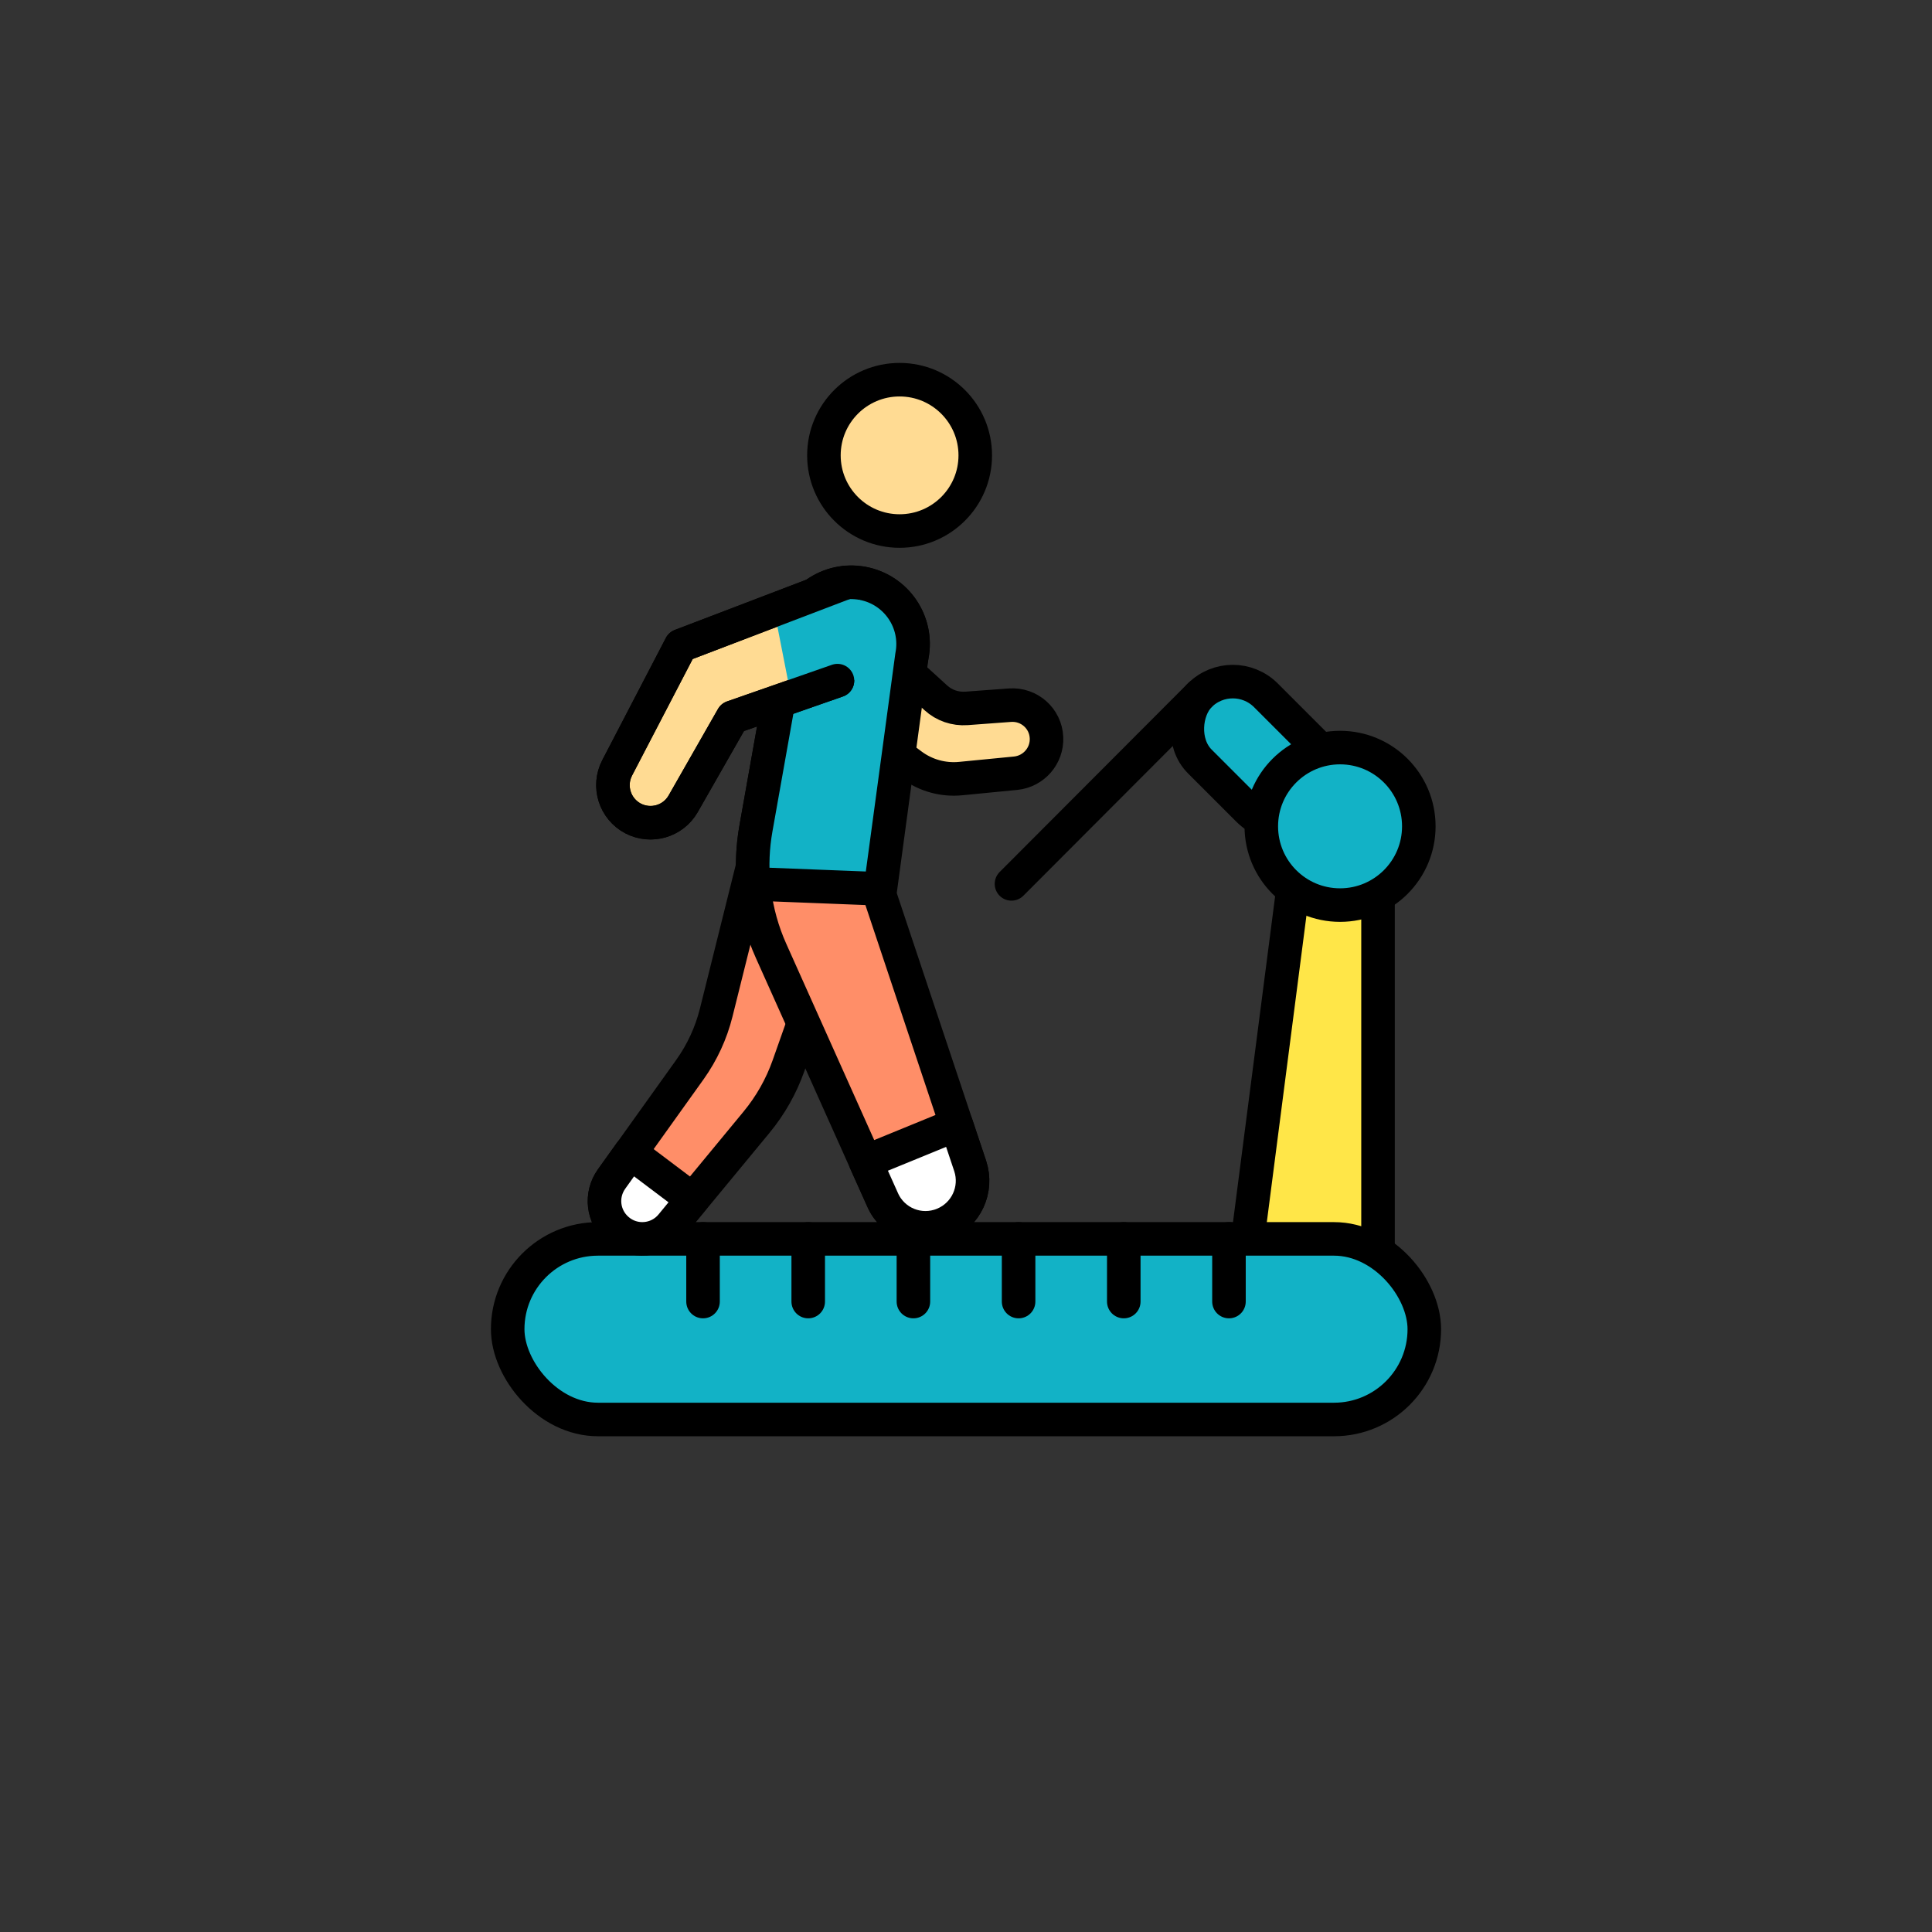 <?xml version="1.0" encoding="UTF-8"?><svg id="_レイヤー_2" xmlns="http://www.w3.org/2000/svg" width="144" height="144" viewBox="0 0 144 144"><rect x="0" y="0" width="144" height="144" fill="#333333" stroke="none"/><defs><style>.cls-1,.cls-2,.cls-3,.cls-4,.cls-5,.cls-6{stroke:#000;stroke-linecap:round;stroke-linejoin:round;stroke-width:2.5px;}.cls-1,.cls-7{fill:#12b2c6;}.cls-2{fill:#ff8e68;}.cls-3{fill:#ffdb93;}.cls-4{fill:#fff;}.cls-5{fill:#ffe648;}.cls-8,.cls-6{fill:none;}.cls-8,.cls-7{stroke-width:0px;}</style></defs><g id="design"><circle class="cls-8" cx="72" cy="72" r="72"/><circle class="cls-3" cx="67.05" cy="33.94" r="5.64"/><path class="cls-2" d="m56.1,64.57l-2.72,10.91c-.38,1.52-1.04,2.95-1.95,4.23l-5.85,8.18c-.84,1.18-.66,2.8.44,3.76h0c1.19,1.05,3.02.9,4.03-.33l6.34-7.68c1.03-1.25,1.83-2.66,2.37-4.18l3.67-10.39-6.32-4.49Z"/><path class="cls-3" d="m67.72,50.16l2.03,1.85c.62.57,1.45.85,2.29.79l3.24-.24c1.43-.1,2.66.99,2.72,2.42h0c.06,1.35-.95,2.51-2.29,2.65l-4.1.4c-1.3.13-2.61-.23-3.66-1.01l-2.34-1.74"/><path class="cls-2" d="m64.9,64.7l7.41,22.2c.58,1.75-.29,3.65-2,4.35h0c-1.75.72-3.75-.08-4.52-1.81l-8.32-18.57c-1.28-2.85-1.67-6.03-1.13-9.11l2.59-14.57c.45-2.51,2.85-4.18,5.35-3.72h0c2.52.46,4.18,2.89,3.69,5.4l-3.07,15.82Z"/><polygon class="cls-5" points="102.71 95.35 92.61 95.35 96.42 65.88 102.71 65.88 102.71 95.35"/><rect class="cls-1" x="37.84" y="92.34" width="68.32" height="13.46" rx="6.73" ry="6.73"/><line class="cls-6" x1="52.4" y1="92.34" x2="52.4" y2="97.01"/><line class="cls-6" x1="60.24" y1="92.34" x2="60.24" y2="97.01"/><line class="cls-6" x1="68.08" y1="92.34" x2="68.08" y2="97.01"/><line class="cls-6" x1="75.92" y1="92.34" x2="75.92" y2="97.01"/><line class="cls-6" x1="83.76" y1="92.34" x2="83.76" y2="97.01"/><line class="cls-6" x1="91.6" y1="92.34" x2="91.6" y2="97.01"/><rect class="cls-1" x="87.65" y="52.61" width="12.1" height="6.97" rx="3.49" ry="3.49" transform="translate(67.11 -49.82) rotate(45)"/><circle class="cls-1" cx="99.88" cy="61.59" r="5.87"/><line class="cls-1" x1="89.42" y1="51.82" x2="75.39" y2="65.88"/><path class="cls-1" d="m56.16,65.88c-.12-1.37-.06-2.75.18-4.11l2.59-14.57c.45-2.51,2.85-4.18,5.35-3.72h0c2.52.46,4.18,2.89,3.69,5.4l-2.35,17.37-9.46-.37Z"/><path class="cls-4" d="m71.28,83.82l1.03,3.08c.58,1.75-.29,3.65-2,4.35h0c-1.75.72-3.75-.08-4.52-1.81l-1.28-2.85,6.77-2.77Z"/><path class="cls-3" d="m63.05,43.42l-12.31,4.7-4.74,9.11c-.71,1.37-.18,3.05,1.18,3.77h0c1.34.7,2.99.22,3.74-1.09l3.68-6.45,7.82-2.73"/><polygon class="cls-7" points="60.24 44.49 57.7 45.46 58.97 51.94 64.51 50.45 64.1 44.73 60.24 44.49"/><path class="cls-6" d="m63.05,43.42l-12.31,4.7-4.74,9.11c-.71,1.37-.18,3.05,1.18,3.77h0c1.34.7,2.99.22,3.74-1.09l3.68-6.45,7.82-2.73"/><path class="cls-4" d="m46.98,85.92l-1.4,1.96c-.84,1.18-.66,2.8.44,3.76h0c1.19,1.05,3.02.9,4.03-.33l1.57-1.91-4.63-3.49Z"/></g></svg>